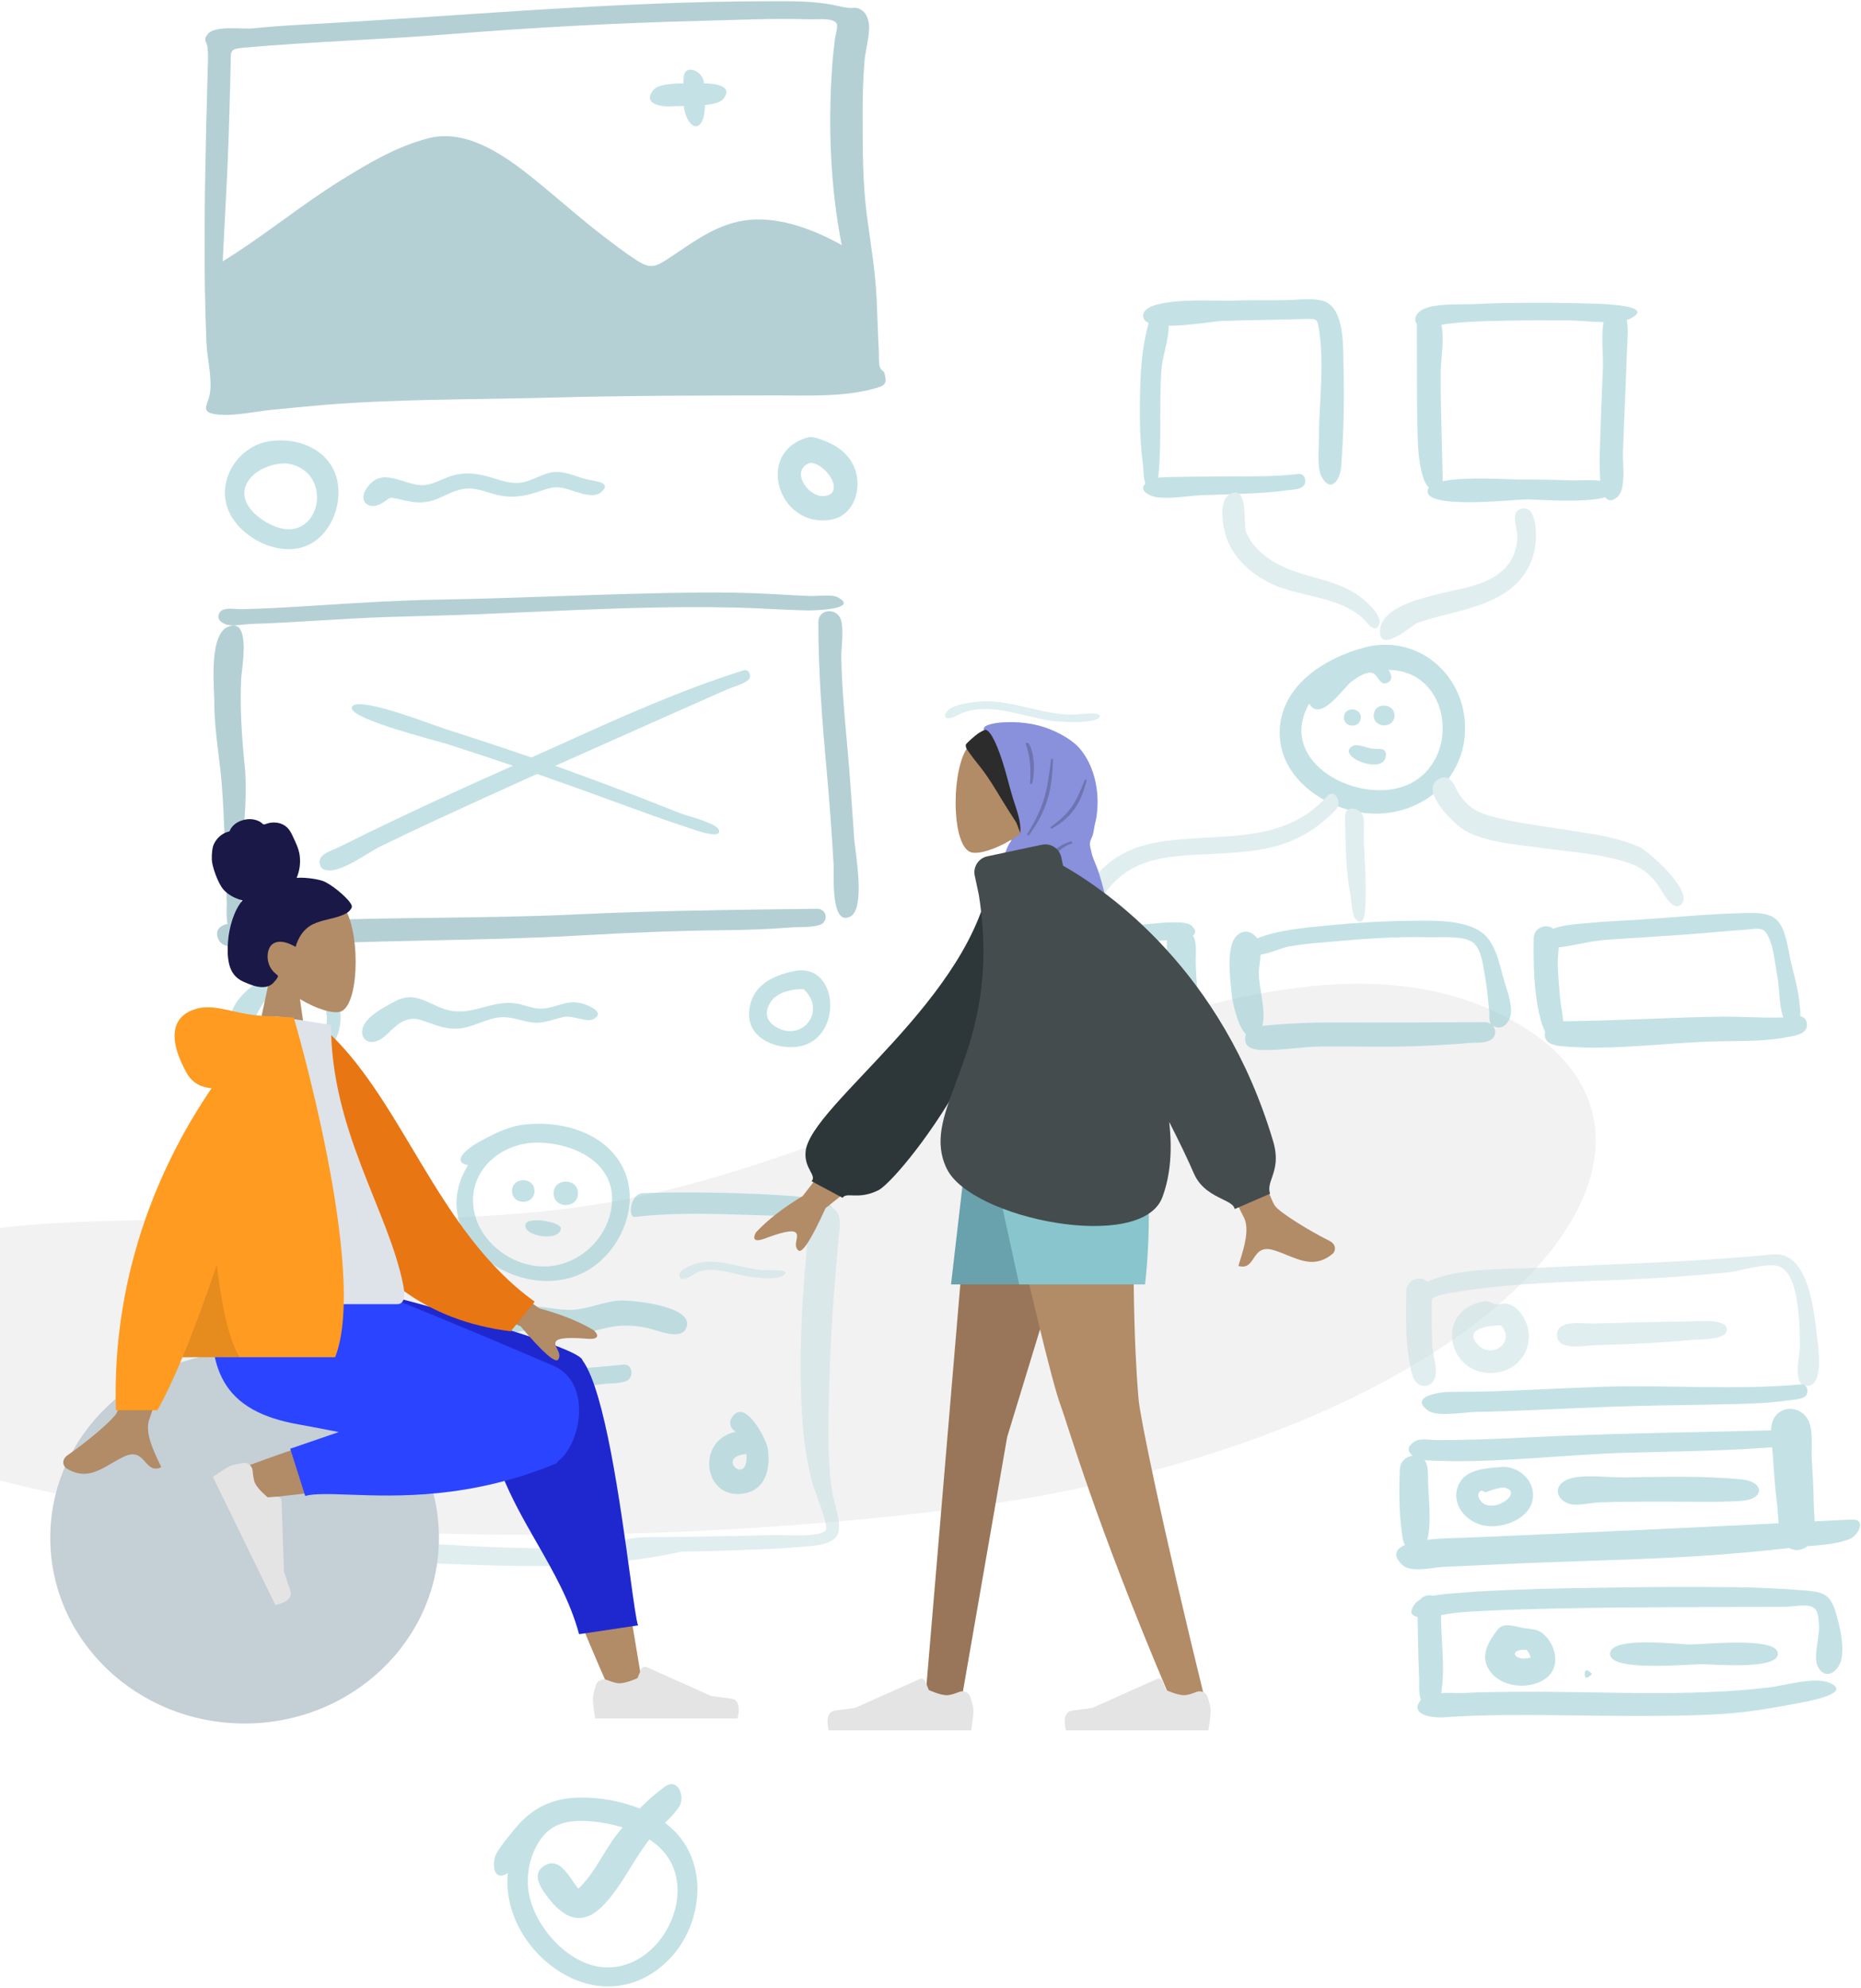 <svg width="456" height="487" viewBox="0 0 456 487" fill="none" xmlns="http://www.w3.org/2000/svg">
<path fill-rule="evenodd" clip-rule="evenodd" d="M-46.447 326.145C-35.34 283.041 77.055 307.596 150.74 294.271C224.425 280.945 311.601 218.884 369.295 249.285C426.989 279.685 365.603 353.172 233.277 369.755C100.951 386.339 -57.555 369.249 -46.447 326.145Z" fill="#F2F2F2"/>
<g opacity="0.5">
<path fill-rule="evenodd" clip-rule="evenodd" d="M54.575 64.012C55.038 54.055 55.674 44.113 56.009 34.15C56.175 29.214 56.306 24.276 56.432 19.339C56.459 18.239 56.488 17.14 56.513 16.041C56.594 12.306 56.151 12 59.91 11.668C76.679 10.188 93.515 9.698 110.304 8.358C130.553 6.743 150.907 5.628 171.213 5.128C180.236 4.906 189.298 4.445 198.323 4.725C200.322 4.787 204.247 4.267 205.035 5.821C205.375 6.493 204.661 8.804 204.571 9.578C204.288 11.999 204.024 14.428 203.861 16.861C202.901 31.208 203.473 45.917 206.251 60.047C199.734 56.372 191.5 53.211 183.904 53.838C176.16 54.478 170.367 58.952 164.168 63.071C160.662 65.4 159.481 66.012 155.983 63.756C152.968 61.811 150.116 59.588 147.272 57.405C142.883 54.037 138.741 50.386 134.485 46.855C126.66 40.363 115.878 31.122 105.07 33.843C97.348 35.787 90.218 40.031 83.516 44.184C73.558 50.355 64.544 57.912 54.575 64.012M188.779 0.304C150.306 0.304 112.121 4.033 73.756 6.051C69.749 6.262 65.756 6.572 61.764 6.957C59.103 7.214 52.596 6.135 50.852 8.409C49.688 9.926 50.688 10.153 50.852 11.595C51.058 13.411 50.936 15.563 50.883 17.486C50.755 22.118 50.62 26.75 50.515 31.383C50.118 48.893 49.869 66.4 50.578 83.905C50.733 87.723 52.124 93.009 51.363 96.719C50.812 99.405 48.97 101.039 53.218 101.535C57.398 102.024 62.509 100.781 66.693 100.384C70.901 99.983 75.108 99.548 79.321 99.201C97.638 97.692 116.133 97.92 134.499 97.418C153.029 96.912 171.567 96.88 190.104 96.87C197.86 96.865 206.723 97.301 214.291 95.167C216.953 94.415 217.384 94.045 216.727 91.404C216.603 90.902 215.799 90.717 215.563 89.811C215.242 88.578 215.407 87.079 215.332 85.796C215.087 81.604 215.001 77.404 214.804 73.21C214.474 66.201 213.266 59.399 212.372 52.461C211.341 44.449 211.394 36.313 211.373 28.248C211.361 23.775 211.476 19.316 211.835 14.855C212.066 11.994 213.475 7.722 212.76 5.054C212.404 3.725 211.822 2.672 210.439 2.1C209.563 1.738 208.826 2.021 207.96 1.929C206.933 1.821 206.292 1.676 205.062 1.398C199.789 0.203 194.151 0.304 188.779 0.304" fill="#69A1AC"/>
<path fill-rule="evenodd" clip-rule="evenodd" d="M167.487 19.352C167.484 22.141 167.049 26.255 168.335 28.881C169.965 32.211 172.005 31.17 172.545 28.041C172.855 26.247 172.847 20.941 172.271 19.352C171.456 17.104 167.487 15.573 167.487 19.352" fill="#89C5CC"/>
<path fill-rule="evenodd" clip-rule="evenodd" d="M172.166 20.429C169.548 20.521 161.924 19.893 160.153 21.998C157.115 25.608 162.404 26.247 164.675 26.045C167.303 25.811 175.423 26.382 177.183 24.275C180.127 20.75 174.224 20.354 172.166 20.429" fill="#89C5CC"/>
<path fill-rule="evenodd" clip-rule="evenodd" d="M70.583 113.579C82.091 115.578 78.511 133.125 67.621 129.06C63.827 127.644 58.236 123.552 60.334 118.731C61.9 115.129 67.006 113.236 70.583 113.579M65.818 108.124C58.334 109.384 53.217 117.483 55.783 124.548C58.259 131.363 67.648 136.354 74.573 133.905C81.183 131.566 84.481 122.771 82.252 116.337C79.924 109.615 72.338 107.026 65.818 108.124" fill="#89C5CC"/>
<path fill-rule="evenodd" clip-rule="evenodd" d="M135.816 115.632C132.951 115.87 130.475 117.876 127.592 118.231C124.896 118.563 122.662 117.64 120.138 116.903C117.087 116.012 114.289 115.621 111.171 116.412C108.789 117.017 106.439 118.638 103.964 118.834C99.094 119.218 93.434 113.662 89.632 119.947C87.809 122.959 90.456 124.9 93.182 123.495C96.024 122.03 94.629 121.506 98.155 122.371C101.096 123.092 103.474 123.484 106.42 122.473C109.089 121.558 111.432 119.883 114.333 119.694C117.174 119.51 119.645 120.804 122.36 121.362C125.699 122.049 128.653 121.529 131.817 120.483C134.826 119.487 136.027 118.943 139.064 119.831C140.986 120.393 145.187 122.18 147.058 120.74C150.294 118.251 145.962 117.887 144.256 117.533C141.509 116.964 138.667 115.398 135.816 115.632" fill="#89C5CC"/>
<path fill-rule="evenodd" clip-rule="evenodd" d="M201.384 113.959C201.407 113.977 201.43 113.995 201.452 114.012C201.43 113.995 201.406 113.977 201.384 113.959M198.571 113.371C202.754 113.64 207.277 121.26 201.735 121.531C197.834 121.721 193.469 115.049 198.571 113.371M197.984 107.136C184.758 110.829 190.804 129.477 203.562 127.323C209.357 126.344 211.321 119.631 209.405 114.661C208.582 112.527 206.978 110.727 205.061 109.499C203.647 108.592 199.601 106.686 197.984 107.136" fill="#89C5CC"/>
<path fill-rule="evenodd" clip-rule="evenodd" d="M136.276 146.065C147.915 145.666 159.555 145.266 171.206 145.158C177.52 145.1 183.8 145.21 190.105 145.572C192.902 145.732 195.696 145.887 198.495 146.005C198.977 146.026 199.644 145.993 200.38 145.957C202.112 145.872 204.227 145.768 205.222 146.294C210.788 149.238 199.448 149.561 198.07 149.538C194.983 149.486 191.899 149.334 188.815 149.181C186.12 149.048 183.425 148.915 180.727 148.848C163.42 148.423 146.008 149.201 128.671 149.975C124.697 150.152 120.727 150.33 116.763 150.492C112.554 150.665 108.347 150.777 104.14 150.889C98.125 151.048 92.111 151.208 86.097 151.546C83.801 151.675 81.504 151.812 79.209 151.948C75.919 152.144 72.63 152.34 69.339 152.513C66.763 152.649 64.186 152.781 61.607 152.846C61.142 152.857 60.537 152.922 59.876 152.992L59.876 152.992H59.876C58.277 153.163 56.353 153.368 55.313 152.943C54.063 152.432 53.051 151.717 53.739 150.202C54.321 148.92 56.434 149.074 57.974 149.186C58.395 149.217 58.773 149.244 59.065 149.238C63.989 149.143 68.902 148.866 73.817 148.566C75.615 148.455 77.412 148.342 79.21 148.229L79.21 148.229L79.21 148.229L79.21 148.229L79.21 148.229C88.567 147.641 97.915 147.053 107.295 146.893C116.959 146.728 126.617 146.397 136.276 146.065ZM197.065 222.668L200.411 222.628C202.139 222.778 202.912 224.592 201.803 225.986C200.953 227.054 197.684 227.102 195.553 227.134C194.962 227.142 194.459 227.15 194.119 227.177C188.556 227.624 183.004 227.825 177.424 227.879C165.674 227.991 153.968 228.494 142.237 229.163C130.229 229.848 118.211 230.105 106.192 230.363H106.191C97.349 230.552 88.506 230.742 79.667 231.101C74.605 231.307 69.542 231.461 64.478 231.594C63.934 231.608 63.21 231.686 62.391 231.774C59.192 232.12 54.544 232.622 53.491 230.081C52.556 227.827 53.855 226.789 55.755 226.317C55.455 224.982 55.511 223.106 55.543 222.031C55.552 221.708 55.56 221.457 55.554 221.316C55.507 219.968 55.473 218.62 55.44 217.272C55.403 215.745 55.365 214.218 55.306 212.691C55.253 211.306 55.203 209.919 55.153 208.532C54.957 203.059 54.761 197.573 54.34 192.123C54.145 189.607 53.837 187.121 53.529 184.639C53.038 180.676 52.547 176.724 52.525 172.678C52.521 171.95 52.484 171.04 52.443 170.013C52.233 164.761 51.901 156.457 55.161 153.928C60.91 150.574 59.773 160.256 59.266 164.578C59.183 165.291 59.116 165.858 59.1 166.197C58.77 173.383 59.218 180.252 59.941 187.392C60.43 192.214 60.145 197.02 59.859 201.834C59.757 203.553 59.655 205.274 59.588 206.996C59.555 207.848 59.526 208.7 59.496 209.552C59.406 212.172 59.315 214.791 59.118 217.409C59.096 217.692 59.089 218.235 59.08 218.929C59.054 220.887 59.013 224.044 58.594 225.961C59.486 225.922 60.352 225.932 61.067 225.94C61.523 225.945 61.917 225.949 62.219 225.94C63.591 225.898 64.964 225.858 66.337 225.818C70.39 225.699 74.444 225.58 78.497 225.428C88.065 225.068 97.636 224.948 107.207 224.828C118.512 224.686 129.816 224.544 141.115 224.007C159.737 223.122 178.423 222.895 197.065 222.668ZM200.519 152.42C200.509 164.729 201.461 176.7 202.573 188.96C203.261 196.543 203.812 204.155 204.251 211.757C204.272 212.109 204.268 212.696 204.265 213.432V213.433C204.242 217.637 204.194 226.695 208.349 224.528C211.486 222.892 210.28 213.405 209.613 208.155L209.613 208.155C209.467 207.004 209.346 206.056 209.303 205.44C209.212 204.127 209.122 202.815 209.032 201.502C208.614 195.408 208.197 189.318 207.647 183.231L207.531 181.947C206.895 174.917 206.259 167.891 206.146 160.827C206.137 160.243 206.193 159.43 206.257 158.511C206.44 155.851 206.685 152.31 205.58 150.898C204.026 148.911 200.522 149.498 200.519 152.42Z" fill="#69A1AC"/>
<path fill-rule="evenodd" clip-rule="evenodd" d="M136.808 182.595C151.674 175.869 166.714 169.065 182.174 164.22C183.291 163.87 183.998 165.022 183.744 165.989C183.482 166.985 181.064 167.835 179.46 168.399C178.98 168.568 178.573 168.711 178.319 168.824C176.16 169.789 173.995 170.741 171.83 171.694C169.613 172.669 167.396 173.645 165.185 174.633C160.587 176.687 155.985 178.733 151.383 180.778C146.454 182.968 141.526 185.158 136.603 187.36C136.416 187.443 136.229 187.527 136.043 187.61C142.737 189.989 149.393 192.474 156.02 195.035C158.285 195.909 160.542 196.803 162.799 197.696C164.076 198.201 165.352 198.706 166.631 199.208C167.047 199.371 167.772 199.593 168.643 199.859C171.481 200.725 175.871 202.066 176.196 203.42C176.724 205.626 170.662 203.492 168.376 202.687C168.072 202.58 167.835 202.497 167.689 202.45C164.314 201.371 160.98 200.17 157.648 198.969L157.187 198.802C154.545 197.851 151.908 196.889 149.271 195.927C144.119 194.049 138.968 192.17 133.788 190.368C133.056 190.113 132.323 189.859 131.59 189.606C123.278 193.34 114.982 197.109 106.714 200.938C102.28 202.992 97.871 205.093 93.473 207.222C92.513 207.687 91.325 208.405 90.033 209.186C86.939 211.056 83.255 213.283 80.721 213.227C79.362 213.197 78.446 212.906 78.304 211.259C78.158 209.559 80.339 208.668 81.907 208.027C82.282 207.873 82.622 207.734 82.887 207.602C87.587 205.251 92.316 202.96 97.059 200.698C106.479 196.205 115.987 191.891 125.529 187.663C125.583 187.639 125.638 187.615 125.693 187.59C120.401 185.8 115.095 184.051 109.777 182.34C109.246 182.169 108.157 181.868 106.726 181.471C99.965 179.599 85.563 175.61 86.204 173.28C86.939 170.615 100.442 175.486 106.419 177.643C107.54 178.047 108.396 178.356 108.854 178.502C116.001 180.779 123.128 183.121 130.218 185.57C132.411 184.585 134.608 183.591 136.808 182.595Z" fill="#89C5CC"/>
<path fill-rule="evenodd" clip-rule="evenodd" d="M73.108 241.133C77.459 241.896 80.529 246.071 80.052 250.443C79.406 256.349 73.519 259.057 68.08 258.286C61.909 257.411 60.611 252.194 63.601 247.176C64.263 246.065 65.024 244.735 66.228 244.15C67.055 243.748 68.109 244.104 68.775 243.779C71.111 242.643 69.706 240.832 73.108 241.133M71.126 237.275C65.816 237.953 56.004 244.098 56.501 250.246C56.932 250.959 57.58 251.25 58.445 251.121C58.237 252.453 58.305 253.77 58.649 255.074C59.153 256.766 60.16 258.153 61.508 259.255C64.285 261.524 68.081 262.081 71.539 261.683C77.996 260.941 83.084 256.528 83.447 249.812C83.801 243.257 78.079 236.397 71.126 237.275" fill="#89C5CC"/>
<path fill-rule="evenodd" clip-rule="evenodd" d="M96.846 245.275C94.463 246.537 90.694 248.477 89.297 250.875C87.821 253.408 89.349 256.179 92.459 254.981C94.928 254.03 96.498 251.008 99.132 250.039C101.456 249.184 102.392 249.62 104.849 250.471C107.38 251.348 109.592 252.196 112.328 251.981C115.767 251.71 118.745 249.716 122.111 249.263C124.945 248.881 127.282 249.983 129.996 250.422C133.145 250.931 135.204 249.739 138.15 249.118C140.154 248.696 143.686 250.414 145.148 249.771C148.434 248.326 144.957 246.56 143.138 245.976C140.073 244.993 138.187 245.86 135.272 246.676C132.107 247.561 130.74 246.895 127.714 246.083C121.593 244.438 116.864 248.415 111.062 247.692C105.691 247.022 102.476 242.293 96.846 245.275" fill="#89C5CC"/>
<path fill-rule="evenodd" clip-rule="evenodd" d="M196.935 242.336C202.827 247.86 196.208 255.719 189.712 251.305C187.426 249.751 187.389 247.255 189.168 245.022C190.796 242.98 194.371 242.184 196.935 242.336V242.336ZM194.751 237.873C189.247 238.943 184.054 241.469 183.556 247.822C183.07 254.021 189.428 256.899 194.769 256.493C206.76 255.58 205.893 235.719 194.751 237.873V237.873Z" fill="#89C5CC"/>
</g>
<path opacity="0.5" fill-rule="evenodd" clip-rule="evenodd" d="M241.292 171.802C238.799 171.839 232.643 172.519 231.728 174.733C231.033 176.413 233.097 176.044 234.203 175.433C235.699 174.606 237.011 174.111 238.865 173.86C245.928 172.901 252.714 176.339 259.709 176.774C262.359 176.939 265.556 177.046 268.086 176.402C269.888 175.943 270.123 174.943 268.067 174.791C266.32 174.662 264.387 175.069 262.596 175.058C255.185 175.01 248.597 171.698 241.292 171.802" fill="#C1DEE2"/>
<g opacity="0.5">
<path fill-rule="evenodd" clip-rule="evenodd" d="M132.032 279.913C141.044 280.105 151.268 285.093 149.843 295.659C148.799 303.399 142.098 309.682 134.336 310.224C125.994 310.806 117.174 304.404 116.041 295.91C114.766 286.357 123.22 279.722 132.032 279.913M127.613 275.612C123.959 276.157 120.468 278.076 117.251 279.794C116.023 280.451 109.798 284.452 114.681 285.446C102.916 304.419 130.603 322.043 146.17 309.712C153.161 304.174 156.841 293.675 152.322 285.457C147.649 276.957 136.566 274.267 127.613 275.612" fill="#89C5CC"/>
<path fill-rule="evenodd" clip-rule="evenodd" d="M125.459 291.762C125.459 295.306 130.96 295.306 130.96 291.762C130.96 288.218 125.459 288.218 125.459 291.762" fill="#89C5CC"/>
<path fill-rule="evenodd" clip-rule="evenodd" d="M135.657 292.329C135.657 296.171 141.621 296.171 141.621 292.329C141.621 288.488 135.657 288.488 135.657 292.329" fill="#89C5CC"/>
<path fill-rule="evenodd" clip-rule="evenodd" d="M128.775 299.927C127.973 302.842 137.123 304.337 137.428 300.964C137.573 299.352 129.333 297.894 128.775 299.927" fill="#89C5CC"/>
<path fill-rule="evenodd" clip-rule="evenodd" d="M155.599 298.126C166.129 296.862 176.985 297.446 187.565 297.749C190.213 297.826 192.86 297.9 195.509 297.944C197.192 297.972 200.828 298.78 202.298 297.992C208.315 294.765 196.511 293.205 194.84 293.057C184.316 292.191 168.075 291.882 157.52 292.29C154.398 292.412 153.723 298.351 155.599 298.126" fill="#89C5CC"/>
<path fill-rule="evenodd" clip-rule="evenodd" d="M202.98 350.469C203.07 339.437 203.466 328.33 204.314 317.33C204.659 312.847 205.074 308.37 205.417 303.886C205.579 301.775 206.329 298.817 205.088 296.964C203.809 295.055 201.003 294.658 199.312 296.35C197.288 298.97 197.876 303.367 197.624 306.537C197.237 311.41 196.77 316.28 196.537 321.164C196.088 330.616 195.983 340.233 196.743 349.673C197.101 354.127 197.879 358.473 198.914 362.817C199.385 364.795 203.132 373.603 202.345 374.818C201.124 376.702 192.099 375.99 190.141 376.042C185.117 376.177 180.092 376.265 175.067 376.361C170.765 376.443 166.463 376.502 162.16 376.54C160.452 376.555 150.414 376.251 152.641 378.784C127.741 380.519 102.366 377.622 77.618 376.629C76.368 376.578 74.323 376.223 72.435 376.121C72.209 375.209 72.023 374.395 71.977 373.828C71.652 369.851 71.567 365.86 71.214 361.884C70.569 354.608 69.318 347.407 68.574 340.144C67.831 332.889 67.906 325.612 67.473 318.339C67.399 317.093 67.224 306.885 64.648 304.404C65.869 304.867 67.839 304.928 68.973 304.836C78.153 304.096 87.266 302.5 96.368 301.131C98.972 300.74 104.881 301.017 107.041 299.716C108.91 298.589 109.65 294.638 106.398 294.958C97.322 295.93 88.296 297.439 79.291 298.924C76.883 299.321 74.481 299.746 72.079 300.18C70.475 300.47 66.241 300.448 64.997 301.415C63.486 302.589 63.326 303.388 63.838 303.919C63.126 303.723 62.273 304.031 61.248 305.056C59.31 307.578 61.132 313.789 61.363 316.746C61.64 320.293 61.777 323.845 61.938 327.399C62.25 334.275 62.97 341.056 64.076 347.85C65.316 355.46 66.371 363.102 67.614 370.71C67.937 372.691 68.359 374.623 68.898 376.537C65.549 378.249 67.826 380.973 70.481 381.456C70.501 381.46 70.52 381.462 70.539 381.466C71.367 383.485 72.525 385.355 73.429 382.65C73.498 382.442 73.531 382.187 73.539 381.9C80.398 382.676 87.938 382.194 94.691 382.47C109.319 383.068 124.037 383.965 138.68 383.51C144.477 383.33 150.291 382.815 156.039 382.042C159.407 381.589 162.788 381.048 166.102 380.297C166.339 380.243 166.7 380.187 167.117 380.118C167.185 380.116 167.254 380.114 167.318 380.114C172.393 380.037 177.463 379.901 182.533 379.69C186.789 379.513 191.064 379.422 195.306 379.021C197.941 378.772 203.51 378.818 205.127 376.168C206.598 373.759 204.139 367.552 203.79 364.846C203.176 360.08 202.941 355.27 202.98 350.469" fill="#C1DEE2"/>
<path fill-rule="evenodd" clip-rule="evenodd" d="M151.556 318.614C147.501 318.961 143.752 320.865 139.66 320.889C136.225 320.908 132.844 319.882 129.39 320.034C125.339 320.21 123.11 322.83 119.562 323.707C116.737 324.404 114.957 322.241 112.472 321.285C109.335 320.077 107.017 320.701 104.328 322.528C102.352 323.87 97.744 326.883 97.78 329.599C97.885 337.825 107.483 326.462 109.417 326.324C111.988 326.141 114.86 329.071 117.595 329.238C121.211 329.459 123.529 327.128 126.859 326.279C130.226 325.42 133.866 326.472 137.242 326.799C141.093 327.171 144.464 326.313 148.19 325.394C151.801 324.503 154.878 324.55 158.547 325.298C161.023 325.803 167.192 328.739 168.276 324.964C169.751 319.823 154.39 318.373 151.556 318.614" fill="#89C5CC"/>
<path fill-rule="evenodd" clip-rule="evenodd" d="M152.79 334.302C144.482 335.109 136.123 335.816 127.777 336.042C124.162 336.141 110.266 334.591 111.498 339.185C112.555 343.123 131.465 340.643 135.317 340.343C139.569 340.013 143.814 339.551 148.046 339.016C149.545 338.826 153.166 339.022 154.224 337.765C155.233 336.565 154.736 334.108 152.79 334.302" fill="#89C5CC"/>
<path fill-rule="evenodd" clip-rule="evenodd" d="M95.475 355.221C95.286 355.301 95.286 355.301 95.475 355.221ZM97.228 355.197C99.299 355.132 98.855 354.04 100.921 354.609C101.874 354.871 101.972 354.482 102.711 355.393C104.152 357.17 102.795 361.039 101.374 362.471C96.113 367.773 89.799 355.433 97.228 355.197M97.228 349.995C82.825 350.479 88.851 372.728 101.387 368.186C106.564 366.311 109.818 357.861 106.773 353.112C105.292 350.802 103.403 350.391 100.921 350.231C100.345 350.194 99.62 351.031 99.261 350.993C98.406 350.903 98.486 349.948 97.228 349.995" fill="#89C5CC"/>
<path fill-rule="evenodd" clip-rule="evenodd" d="M131.671 355.983C131.414 355.904 136.219 357.301 135.693 356.754C136.815 357.921 135.306 360.68 134.037 361.161C130.964 362.328 129.24 357.549 131.671 355.983M133.803 349.95C129.293 350.589 125.813 352.467 125.196 357.482C124.628 362.111 127.755 366.799 132.689 366.889C143.442 367.086 143.769 348.56 133.803 349.95" fill="#89C5CC"/>
<path fill-rule="evenodd" clip-rule="evenodd" d="M182.893 356.186C183.522 364.406 174.999 356.882 182.893 356.186ZM179.235 347.392C178.489 348.666 179.125 350.018 180.25 350.759C170.196 352.884 172.473 368.013 182.704 365.778C187.907 364.641 188.863 359.17 188.088 354.653C187.719 352.505 182.366 342.038 179.235 347.392" fill="#89C5CC"/>
</g>
<path opacity="0.5" fill-rule="evenodd" clip-rule="evenodd" d="M172.147 309.197C170.45 309.423 166.438 310.83 166.473 312.341C166.527 314.699 169.937 312.123 170.696 311.777C174.77 309.915 180.047 312.327 184.289 312.841C186.234 313.076 190.039 313.51 191.757 312.532C194.813 310.792 187.747 311.228 186.847 311.158C181.955 310.778 177.089 308.534 172.147 309.197" fill="#C1DEE2"/>
<g opacity="0.5">
<path fill-rule="evenodd" clip-rule="evenodd" d="M344.586 316.268C344.583 321.946 344.296 327.742 345.343 333.352C345.66 335.051 345.909 338.304 347.701 339.185C349.501 340.07 351.246 339.076 351.693 337.231C352.215 335.085 351.071 331.872 350.955 329.619C350.796 326.54 350.785 323.458 350.784 320.376C350.783 318.15 351.515 314.569 348.887 313.424C346.934 312.572 344.586 314.156 344.586 316.268" fill="#C1DEE2"/>
<path fill-rule="evenodd" clip-rule="evenodd" d="M434.353 307.287C415.541 309.176 396.457 309.568 377.576 310.553C368.849 311.008 358.301 310.427 350.079 313.805C348.552 314.433 343.084 317.925 347.523 319.347C348.907 319.79 350.313 318.299 351.449 317.8C353.341 316.969 355.532 316.712 357.55 316.387C374.706 313.632 392.651 314.112 409.984 312.824C414.425 312.494 418.868 312.155 423.3 311.719C426.467 311.407 433.122 309.125 436.044 310.292C441.037 312.287 440.921 325.247 441.019 329.704C441.071 332.009 438.833 340.283 443.281 339.444C446.84 338.773 445.551 330.177 445.274 327.826C444.546 321.662 443.304 306.38 434.353 307.287" fill="#C1DEE2"/>
<path fill-rule="evenodd" clip-rule="evenodd" d="M441.291 339.146C424.95 340.621 408.233 339.173 391.824 339.754C383.224 340.058 374.632 340.543 366.03 340.827C362.31 340.95 358.586 340.955 354.864 340.982C353.084 340.994 344.983 342.073 349.994 345.602C352.213 347.165 359.285 345.906 361.831 345.876C365.656 345.831 369.478 345.672 373.3 345.522C382.152 345.176 390.999 344.696 399.856 344.457C408.328 344.227 416.805 344.178 425.277 343.949C429.492 343.834 433.765 343.705 437.943 343.09C438.886 342.951 441.948 342.84 442.603 341.789C443.222 340.795 442.787 339.001 441.291 339.146" fill="#89C5CC"/>
<path fill-rule="evenodd" clip-rule="evenodd" d="M360.979 326.877C360.891 327.085 360.891 327.085 360.979 326.877ZM368.055 324.726C368.313 324.835 368.313 324.835 368.055 324.726ZM367.724 324.666C371.537 328.553 365.673 333.193 362.1 329.4C358.309 325.373 365.269 324.679 367.724 324.666M363.679 318.786C350.544 321.123 355.194 338.629 367.463 336.099C372.849 334.989 375.929 329.563 374.075 324.351C373.351 322.314 371.772 320.079 369.574 319.438C368.477 319.118 367.508 319.621 366.464 319.503C365.468 319.391 364.915 318.563 363.679 318.786" fill="#C1DEE2"/>
<path fill-rule="evenodd" clip-rule="evenodd" d="M413.95 323.713C406.029 323.738 398.107 324.074 390.187 324.225C387.758 324.27 381.514 323.183 381.505 327.013C381.494 331.105 388.449 329.594 390.763 329.539C398.619 329.351 406.495 329.007 414.319 328.259C416.295 328.07 423.138 328.396 423.131 325.708C423.123 322.86 415.546 323.713 413.95 323.713" fill="#C1DEE2"/>
<path fill-rule="evenodd" clip-rule="evenodd" d="M432.869 350.421C413.279 350.947 393.718 351.13 374.143 352.133C366.822 352.508 359.51 352.787 352.178 352.787C350.766 352.787 347.922 352.24 346.593 353.129C342.986 355.541 347.093 357.612 349.444 357.742C365.525 358.634 381.838 356.413 397.909 355.912C407.317 355.619 416.728 355.532 426.131 355.053C428.696 354.923 431.262 354.771 433.823 354.572C435.296 354.458 439.191 354.771 440.381 353.909C445.579 350.147 434.621 350.374 432.869 350.421" fill="#89C5CC"/>
<path fill-rule="evenodd" clip-rule="evenodd" d="M342.986 360C342.801 365.079 342.782 370.07 343.447 375.121C343.708 377.108 343.828 379.364 346.158 379.869C348.274 380.327 349.347 378.727 349.785 376.953C350.855 372.62 349.914 366.384 349.901 361.882C349.896 359.657 349.893 357.166 347.143 356.663C345.045 356.279 343.066 357.795 342.986 360" fill="#89C5CC"/>
<path fill-rule="evenodd" clip-rule="evenodd" d="M453.634 372.245C421.922 373.916 390.252 375.375 358.518 376.716C356.043 376.821 336.817 376.612 343.538 383.316C345.614 385.387 350.963 383.984 353.648 383.853C357.682 383.655 361.719 383.503 365.754 383.298C381.75 382.483 397.788 382.264 413.773 381.35C422.57 380.847 431.346 380.06 440.097 379.036C444.259 378.549 449.426 378.599 453.324 376.968C455.33 376.129 457.494 372.04 453.634 372.245" fill="#89C5CC"/>
<path fill-rule="evenodd" clip-rule="evenodd" d="M435.4 346.48C432.988 348.882 434.228 353.62 434.41 356.589C434.66 360.674 434.964 364.762 435.474 368.825C435.806 371.464 435.63 375.571 437.038 377.851C438.687 380.521 442.317 380.225 443.808 377.646C445.127 375.365 444.459 370.566 444.425 368.038C444.378 364.542 444.16 361.041 443.953 357.552C443.779 354.637 444.44 349.964 442.836 347.469C441.206 344.933 437.66 344.232 435.4 346.48" fill="#89C5CC"/>
<path fill-rule="evenodd" clip-rule="evenodd" d="M362.917 365.119C362.634 365.337 362.634 365.337 362.917 365.119ZM368.549 364.413C373.805 365.47 365.307 371.606 362.621 367.395C362.202 366.737 361.983 365.928 362.657 365.356C363.271 364.834 363.658 365.758 364.238 365.51C365.238 365.082 367.482 364.373 368.549 364.413M367.824 359.375C364.236 359.659 359.303 359.881 357.527 363.478C355.141 368.309 359.221 373.04 363.942 373.775C368.485 374.483 375.267 371.967 375.631 366.669C375.924 362.397 371.861 359.048 367.824 359.375" fill="#89C5CC"/>
<path fill-rule="evenodd" clip-rule="evenodd" d="M397.781 361.93C394.066 361.99 386.765 360.892 383.529 362.702C380.327 364.494 381.755 367.684 384.676 368.447C386.607 368.951 389.763 368.138 391.773 368.056C394.418 367.948 397.064 367.925 399.711 367.888C404.161 367.829 408.609 367.879 413.06 367.879C417.605 367.879 422.229 368.003 426.766 367.669C432.508 367.247 432.353 362.947 426.738 362.41C417.2 361.497 407.35 361.78 397.781 361.93" fill="#89C5CC"/>
<path fill-rule="evenodd" clip-rule="evenodd" d="M388.293 410.08C388.293 412.122 390.105 410.08 390.092 410.08C390.105 410.08 388.293 408.037 388.293 410.08" fill="#89C5CC"/>
<path fill-rule="evenodd" clip-rule="evenodd" d="M347.297 393.637C347.414 399.574 347.491 405.517 347.744 411.45C347.825 413.326 347.287 416.989 349.561 417.945C352.092 419.01 352.879 416.356 353.171 414.558C354.094 408.862 353.189 402.358 353.1 396.594C353.07 394.659 353.489 391.965 351.291 391C349.498 390.212 347.261 391.674 347.297 393.637" fill="#89C5CC"/>
<path fill-rule="evenodd" clip-rule="evenodd" d="M444.935 393.73C445.085 394.084 445.085 394.084 444.935 393.73ZM445.147 393.67C445.269 393.72 445.76 393.927 445.147 393.67ZM397.183 388.871C388.069 389.014 378.948 389.122 369.839 389.512C365.952 389.679 362.019 389.813 358.145 390.18C355.401 390.44 348.585 390.547 346.805 392.79C343.132 397.419 350.92 396.156 352.598 395.78C355.651 395.096 358.767 394.877 361.886 394.712C368.653 394.355 375.423 394.164 382.199 394.028C400.574 393.658 418.962 393.714 437.34 393.632C439.119 393.624 442.335 392.908 443.978 393.628C445.625 394.349 445.532 396.123 445.703 398.182C445.93 400.922 444.123 406.143 445.5 408.448C447.636 412.023 450.742 408.987 451.217 406.381C451.873 402.78 450.833 398.456 449.815 395.013C448.379 390.157 446.385 389.964 441.688 389.584C436.199 389.141 430.731 388.872 425.224 388.821C415.879 388.735 406.528 388.726 397.183 388.871" fill="#89C5CC"/>
<path fill-rule="evenodd" clip-rule="evenodd" d="M433.234 413.414C413.464 415.71 393.132 414.357 373.257 414.438C368.424 414.458 363.587 414.497 358.758 414.731C356.208 414.854 350.163 414.151 348.415 416.119C344.732 420.266 351.367 420.869 353.789 420.698C358.686 420.349 363.594 420.191 368.504 420.153C385.796 420.019 403.187 420.826 420.465 419.973C427.704 419.615 434.781 418.377 441.886 416.993C443.46 416.687 454.235 414.638 448.091 412.183C444.46 410.732 437.048 412.969 433.234 413.414" fill="#89C5CC"/>
<path fill-rule="evenodd" clip-rule="evenodd" d="M375.512 405.822C375.374 405.999 375.374 405.999 375.512 405.822ZM375.38 405.791C375.333 405.918 375.187 406.232 375.38 405.791ZM374.133 404.183C374.161 404.22 374.279 404.371 374.133 404.183ZM374.085 404.171C374.561 404.739 374.881 405.373 375.046 406.072C370.95 407.182 369.372 403.868 374.085 404.171M373.825 404.016C373.827 404.017 374.403 404.259 373.825 404.016ZM367.097 399.079C364.446 402.38 362.257 406.227 365.563 409.998C368.518 413.37 374.463 413.805 378.214 411.554C382.077 409.235 381.744 404.352 379.048 401.165C377.313 399.113 375.907 399.17 373.389 398.835C371.675 398.607 368.551 397.274 367.097 399.079" fill="#89C5CC"/>
<path fill-rule="evenodd" clip-rule="evenodd" d="M394.5 405.189C394.5 409.585 413.481 407.693 416.858 407.688C419.687 407.684 436.79 409.244 435.563 404.72C434.554 401.003 417.707 402.851 414.119 402.845C411.018 402.841 394.5 400.712 394.5 405.189" fill="#89C5CC"/>
</g>
<g opacity="0.5">
<path fill-rule="evenodd" clip-rule="evenodd" d="M146.7 446.376C156.206 447.756 166.094 452.227 166.011 463.292C165.941 472.595 158.138 482.496 148.119 481.94C139.102 481.441 130.612 471.58 129.483 463.13C128.898 458.752 129.993 454.039 132.568 450.437C135.942 445.719 141.296 445.726 146.7 446.376M142.21 440.362C135.334 440.399 130.304 442.886 126.049 448.136C124.523 450.018 122.748 452.044 121.586 454.177C120.501 456.169 120.691 461.234 124.415 458.859C123.498 468.665 129.229 478.182 137.467 483.207C146.422 488.669 156.544 487.604 163.997 479.948C170.819 472.94 173.22 461.103 168.229 452.436C163.241 443.774 151.683 440.269 142.21 440.362" fill="#89C5CC"/>
<path fill-rule="evenodd" clip-rule="evenodd" d="M162.826 437.734C158.424 440.96 154.405 445.208 151.067 449.517C147.804 453.728 145.647 458.987 141.727 462.66C139.748 460.504 137.429 454.681 133.48 456.991C130.203 458.908 132.313 462.205 133.909 464.369C138.03 469.958 142.606 472.208 147.891 466.685C152.691 461.67 155.417 454.98 159.905 449.677C161.873 447.349 164.915 445.04 166.482 442.47C167.903 440.142 166.146 435.294 162.826 437.734" fill="#89C5CC"/>
</g>
<g opacity="0.5">
<path fill-rule="evenodd" clip-rule="evenodd" d="M329.175 87.878C329.182 88.317 329.188 88.731 329.198 89.112C329.403 97.416 329.284 106.146 328.609 114.431C328.376 117.292 326.295 120.917 323.921 116.974C322.878 115.24 323.024 111.68 323.131 109.061C323.16 108.358 323.186 107.724 323.186 107.21C323.184 104.288 323.337 101.336 323.491 98.375C323.792 92.588 324.095 86.77 323.238 81.086C323.221 80.971 323.204 80.861 323.189 80.754C322.816 78.255 322.791 78.082 320.042 78.139C318.896 78.163 317.751 78.194 316.605 78.225C315.478 78.255 314.351 78.285 313.224 78.309C312.104 78.333 310.985 78.354 309.866 78.376C306.356 78.443 302.846 78.511 299.338 78.639C298.752 78.661 297.659 78.798 296.281 78.971C293.524 79.316 289.624 79.806 286.342 79.803C286.343 79.817 286.344 79.831 286.345 79.845C286.347 79.871 286.349 79.896 286.349 79.922C286.386 81.734 285.919 83.756 285.451 85.788C285.058 87.49 284.664 89.198 284.563 90.795C284.322 94.594 284.319 98.433 284.317 102.273C284.313 106.948 284.31 111.623 283.877 116.225C283.856 116.45 283.843 116.687 283.83 116.927C283.829 116.959 283.827 116.991 283.825 117.023C283.974 117 284.118 116.984 284.257 116.975C286.623 116.825 289.008 116.812 291.39 116.798C292.704 116.791 294.016 116.784 295.324 116.753C297.671 116.699 300.048 116.702 302.434 116.704C307.701 116.71 313.015 116.716 318.167 116.109C319.689 115.912 320.221 117.863 319.538 118.875C318.927 119.781 317.244 119.928 316.012 120.035C315.699 120.063 315.415 120.087 315.185 120.121C311.862 120.613 308.495 120.785 305.142 120.934C301.621 121.09 298.096 121.206 294.573 121.304C293.734 121.328 292.615 121.441 291.374 121.566C288.098 121.897 283.972 122.314 281.925 121.388C279.724 120.392 279.776 119.287 280.674 118.431C280.28 117.564 280.218 116.299 280.169 115.309C280.151 114.931 280.134 114.593 280.102 114.333C279.614 110.392 279.319 106.501 279.312 102.526C279.298 94.74 279.314 86.653 281.468 79.116C280.605 78.738 280.085 78.181 280.087 77.379C280.097 73.335 292.683 73.541 298.665 73.639C299.735 73.656 300.593 73.67 301.131 73.656C305.489 73.542 309.848 73.527 314.207 73.551C315.128 73.556 316.153 73.496 317.215 73.433C319.474 73.3 321.901 73.158 323.852 73.611C328.978 74.801 329.101 82.965 329.175 87.878Z" fill="#89C5CC"/>
<path fill-rule="evenodd" clip-rule="evenodd" d="M361.235 74.497C365.994 74.246 370.756 74.188 375.521 74.17C380.566 74.145 385.618 74.235 390.661 74.39L390.778 74.394C393.012 74.461 405.432 74.834 399.726 77.929C399.394 78.11 399.019 78.26 398.61 78.386C398.852 79.819 398.881 81.299 398.842 82.011C398.695 84.715 398.598 87.421 398.501 90.127C398.435 91.961 398.369 93.795 398.287 95.628C398.063 100.692 397.849 105.757 397.675 110.824C397.653 111.446 397.686 112.259 397.723 113.166C397.844 116.163 398.007 120.18 396.379 121.665C394.95 122.968 393.974 122.707 393.316 121.822C389.228 123.009 380.832 122.623 376.611 122.429C375.593 122.382 374.819 122.346 374.405 122.346C373.665 122.347 372.289 122.439 370.553 122.556C363.324 123.041 349.829 123.948 349.802 120.384C349.799 120.041 349.91 119.734 350.12 119.458C349.547 118.874 349.032 118.016 348.701 116.945C347.513 113.102 347.401 108.954 347.313 104.968C347.188 99.34 347.187 93.705 347.186 88.072C347.185 85.178 347.184 82.285 347.167 79.394C346.394 78.356 346.853 77.169 347.817 76.341C349.87 74.579 354.966 74.558 358.652 74.542C359.644 74.538 360.534 74.534 361.235 74.497ZM353.491 117.895C358.078 116.916 365.807 117.231 369.947 117.4C371.032 117.444 371.87 117.478 372.342 117.477C376.571 117.46 380.801 117.519 385.027 117.688C385.465 117.705 386.113 117.689 386.877 117.669C388.412 117.631 390.412 117.58 392.111 117.769C392.088 117.538 392.073 117.328 392.064 117.146C391.873 113.384 392.011 109.59 392.147 105.817V105.817C392.176 105.015 392.205 104.214 392.231 103.415C392.322 100.594 392.442 97.775 392.563 94.955L392.563 94.955L392.563 94.953C392.639 93.178 392.714 91.403 392.783 89.628C392.813 88.849 392.768 87.79 392.718 86.6V86.6C392.616 84.177 392.49 81.207 392.924 78.926C391.359 78.897 389.756 78.786 388.285 78.684C386.869 78.586 385.575 78.497 384.558 78.496C383.268 78.496 381.979 78.492 380.689 78.489H380.689H380.689H380.689C377.115 78.478 373.543 78.466 369.969 78.537C369.631 78.544 369.292 78.55 368.952 78.557L368.952 78.557L368.952 78.557C364.032 78.652 359.07 78.748 354.191 79.396C353.905 79.434 353.562 79.507 353.181 79.596C353.716 81.832 353.454 84.983 353.225 87.742C353.113 89.082 353.009 90.33 353.008 91.336C353.001 97.592 353.166 103.823 353.331 110.049L353.331 110.049L353.331 110.049C353.394 112.404 353.456 114.757 353.509 117.111C353.516 117.392 353.509 117.653 353.491 117.895Z" fill="#89C5CC"/>
<path fill-rule="evenodd" clip-rule="evenodd" d="M301.284 121.123C298.157 122.95 299.843 130.259 300.927 132.786C302.708 136.943 306.322 140.195 310.222 142.352C318.104 146.712 329.466 145.554 335.427 153.114C335.489 153.192 337.549 155.232 338.018 152.59C338.403 150.422 334.557 147.111 333.066 146.025C328.827 142.934 323.391 141.938 318.488 140.394C313.259 138.748 307.521 135.713 305.328 130.322C304.552 128.413 306.032 118.336 301.284 121.123" fill="#C1DEE2"/>
<path fill-rule="evenodd" clip-rule="evenodd" d="M372.78 124.637C369.914 125.427 371.809 129.371 371.804 131.345C371.799 133.809 371.011 136.387 369.493 138.353C365.643 143.338 358.104 144.085 352.452 145.515C348.348 146.553 338.529 148.78 338.145 154.331C337.716 160.529 346.385 152.986 347.117 152.677C355.219 149.705 365.701 149.131 371.955 142.589C374.537 139.888 376.062 136.284 376.305 132.564C376.441 130.469 376.465 123.63 372.78 124.637" fill="#C1DEE2"/>
<path fill-rule="evenodd" clip-rule="evenodd" d="M313.561 179.616C313.494 168.148 324.469 161.211 334.394 158.601C346.322 155.458 357.434 163.817 358.84 175.84C360.324 188.529 350.761 198.744 338.149 199.304C327.055 199.796 313.632 191.853 313.561 179.616ZM340.207 164.115C340.852 164.992 341.435 166.392 340.135 167.154C338.885 167.883 338.26 167.007 337.632 166.125C337.234 165.568 336.835 165.009 336.276 164.851C334.826 164.443 332.496 165.968 331.288 166.857C330.798 167.218 330.1 167.995 329.284 168.904C326.688 171.795 322.898 176.017 320.802 172.384C312.446 186.813 333.278 197.612 345.124 192.151C358.134 186.154 355.602 164.229 340.207 164.115Z" fill="#89C5CC"/>
<path fill-rule="evenodd" clip-rule="evenodd" d="M329.289 175.777C329.289 178.409 333.446 178.409 333.446 175.777C333.446 173.174 329.289 173.063 329.289 175.777" fill="#89C5CC"/>
<path fill-rule="evenodd" clip-rule="evenodd" d="M336.603 175.283C336.603 178.507 341.697 178.507 341.697 175.283C341.697 172.095 336.603 171.959 336.603 175.283" fill="#89C5CC"/>
<path fill-rule="evenodd" clip-rule="evenodd" d="M331.369 182.796C327.203 185.247 339.117 190.115 339.587 185.14C339.79 182.993 337.711 183.572 336.325 183.414C334.999 183.263 332.627 182.064 331.369 182.796" fill="#89C5CC"/>
<path fill-rule="evenodd" clip-rule="evenodd" d="M329.562 200.181C329.743 206.44 329.656 212.695 330.843 218.867C331.069 220.039 331.225 224.291 332.152 225.162C334.431 227.304 334.468 223.198 334.557 221.625C334.873 215.99 334.281 210.179 334.151 204.532C334.122 203.316 334.445 200.799 333.871 199.622C332.961 197.754 329.473 197.2 329.562 200.181" fill="#C1DEE2"/>
<path fill-rule="evenodd" clip-rule="evenodd" d="M325.106 195.106C315.973 205.357 303.396 204.602 290.726 205.5C284.032 205.974 277.263 206.948 271.876 211.278C269.37 213.293 267.21 215.816 265.758 218.691C265.124 219.948 262.114 227.202 266.634 225.481C268.237 224.87 269.816 220.074 270.852 218.655C272.827 215.953 275.354 213.722 278.385 212.272C284.232 209.475 291.214 209.523 297.554 209.168C304.181 208.797 311.294 208.45 317.386 205.568C320.252 204.213 322.94 202.522 325.247 200.343C326.071 199.564 327.838 198.241 327.969 197.05C328.12 195.689 326.812 193.197 325.106 195.106" fill="#C1DEE2"/>
<path fill-rule="evenodd" clip-rule="evenodd" d="M279 226.569C270.421 226.856 261.852 227.203 253.285 227.746C251.53 227.857 245.676 227.502 247.167 231.1C248.362 233.983 255.501 232.076 257.862 231.936C266.789 231.406 275.753 231.222 284.662 230.419C286.663 230.239 295.709 230.31 291.973 226.764C290.196 225.076 281.455 226.486 279 226.569" fill="#89C5CC"/>
<path fill-rule="evenodd" clip-rule="evenodd" d="M241.72 230.707C239.015 234.259 240.258 242.891 240.462 247.161C240.66 251.298 239.856 258.863 245.257 259.505C243.542 259.28 246.559 259.609 247.05 259.635C248.146 259.694 249.248 259.713 250.346 259.725C252.883 259.753 255.421 259.719 257.957 259.668C263.702 259.553 269.462 259.386 275.2 259.069C277.612 258.935 290.696 259.047 291.214 256.541C291.876 253.339 279.331 255.151 277.085 255.253C271.616 255.504 266.138 255.557 260.664 255.628C257.951 255.664 255.235 255.691 252.522 255.638C251.401 255.616 246.965 256.076 246.284 255.328C245.703 254.692 246.156 248.842 246.144 247.947C246.104 245.03 246.107 242.106 246.211 239.191C246.281 237.228 247.342 233.493 246.478 231.649C245.636 229.856 243.185 229.244 241.72 230.707" fill="#89C5CC"/>
<path fill-rule="evenodd" clip-rule="evenodd" d="M285.895 230.873C286.052 237.371 286.1 243.999 287.635 250.354C288.146 252.468 288.861 256.829 290.986 257.924C293.215 259.073 295.141 257.433 295.286 255.223C295.47 252.446 293.983 248.799 293.678 245.949C293.321 242.624 293.114 239.296 292.992 235.954C292.9 233.441 293.664 229.673 291.268 228.053C289.116 226.597 285.825 228.063 285.895 230.873" fill="#89C5CC"/>
<path fill-rule="evenodd" clip-rule="evenodd" d="M302.968 229.287C300.3 231.945 301.492 240.36 301.826 243.775C302.07 246.276 304.808 258.581 308.91 252.164C310.725 249.326 308.419 241.821 308.436 238.511C308.446 236.403 309.192 233.738 308.832 231.713C308.356 229.037 305.388 226.87 302.968 229.287" fill="#89C5CC"/>
<path fill-rule="evenodd" clip-rule="evenodd" d="M321.443 227.093C329.457 226.266 337.481 225.646 345.539 225.569C345.926 225.566 346.333 225.561 346.756 225.556C352.279 225.486 360.579 225.38 364.296 229.528C366.321 231.787 367.238 235.28 368.038 238.325C368.187 238.892 368.332 239.445 368.479 239.971C368.605 240.42 368.769 240.932 368.946 241.486C369.781 244.1 370.91 247.637 369.765 249.826C369.137 251.027 368.126 252.051 366.591 251.626C366.233 251.526 365.952 251.399 365.731 251.249C366.319 251.885 366.58 252.792 366.198 253.678C365.46 255.392 363.128 255.429 361.291 255.457C360.846 255.464 360.429 255.471 360.072 255.501C353.953 256.011 347.806 256.351 341.666 256.405C338.742 256.43 335.818 256.406 332.894 256.383C329.885 256.358 326.875 256.333 323.866 256.363C321.681 256.384 319.457 256.592 317.231 256.8C314.422 257.062 311.611 257.324 308.878 257.212C306.834 257.128 304.651 256.459 305.169 253.817C305.592 251.66 307.622 251.472 309.441 251.303C309.599 251.289 309.756 251.274 309.91 251.258C315.702 250.669 321.498 250.46 327.32 250.481C339.551 250.523 351.773 250.46 364.003 250.396C364.506 250.438 364.979 250.63 365.369 250.922C364.929 250.388 364.937 249.676 364.947 248.919C364.951 248.576 364.955 248.223 364.918 247.874C364.843 247.171 364.774 246.471 364.706 245.772C364.48 243.463 364.256 241.171 363.815 238.849C363.749 238.498 363.685 238.112 363.617 237.704C363.216 235.293 362.686 232.098 360.769 230.796C358.841 229.487 355.061 229.55 352.115 229.599C351.32 229.612 350.585 229.624 349.964 229.608C342.103 229.405 334.197 229.964 326.371 230.675C325.77 230.73 325.168 230.782 324.565 230.835C321.588 231.094 318.595 231.355 315.661 231.887C315.124 231.985 314.304 232.271 313.363 232.6C310.86 233.473 307.503 234.644 306.362 233.354C302.584 229.081 319.188 227.326 321.443 227.093Z" fill="#89C5CC"/>
<path fill-rule="evenodd" clip-rule="evenodd" d="M406.707 217.363C407.056 217.811 407.056 217.811 406.707 217.363ZM352.473 190.887C347.605 193.748 356.614 202.143 358.909 203.441C364.073 206.363 371.17 206.804 376.936 207.625C384.234 208.666 392.176 209.049 399.19 211.44C402.179 212.46 404.077 214.05 406.034 216.493C407.025 217.732 409.413 223.069 411.587 221.805C415.964 219.261 404.169 208.583 401.57 207.435C395.662 204.825 388.678 204.094 382.361 203.081C376.487 202.138 370.486 201.437 364.757 199.775C361.607 198.862 359.368 197.388 357.552 194.567C356.42 192.809 355.492 189.121 352.473 190.887" fill="#C1DEE2"/>
<path fill-rule="evenodd" clip-rule="evenodd" d="M427.091 223.681C421.479 223.806 415.878 224.238 410.278 224.669C407.136 224.911 403.995 225.153 400.853 225.341C399.87 225.4 398.886 225.453 397.902 225.506L397.902 225.506L397.902 225.506C395.133 225.655 392.361 225.805 389.606 226.083C389.188 226.125 388.703 226.165 388.174 226.208C385.834 226.4 382.644 226.662 380.605 227.516C378.736 226.103 375.851 227.304 375.806 229.824C375.729 234.414 375.771 238.923 376.331 243.485C376.461 244.544 377.13 249.905 378.586 252.696C378.068 255.332 380.315 256.07 382.406 256.272C390.506 257.054 398.999 256.447 407.378 255.849C411.639 255.544 415.871 255.242 420.006 255.125C421.381 255.087 422.774 255.071 424.175 255.055C428.747 255.004 433.407 254.952 437.833 254.087C438.011 254.052 438.202 254.018 438.402 253.982C440.152 253.669 442.565 253.236 442.749 251.31C442.859 250.154 442.207 249.096 441.116 248.947C441.191 247.984 441.07 246.934 440.981 246.161L440.981 246.161C440.96 245.981 440.941 245.816 440.927 245.672C440.661 242.993 439.994 240.332 439.335 237.705L439.335 237.705L439.335 237.705C439.187 237.114 439.04 236.526 438.897 235.939C438.739 235.289 438.593 234.516 438.435 233.682C437.879 230.74 437.179 227.042 435.32 225.325C433.369 223.525 430.194 223.604 427.65 223.668C427.46 223.673 427.273 223.678 427.091 223.681ZM436.966 249.235C436.301 247.493 436.106 245.138 435.921 242.899V242.899C435.805 241.494 435.692 240.134 435.47 239.002C435.302 238.151 435.165 237.255 435.026 236.344L435.026 236.344C434.688 234.131 434.337 231.832 433.506 229.893C432.394 227.296 431.404 227.395 429.062 227.63C428.627 227.674 428.144 227.722 427.606 227.759C425.219 227.921 422.834 228.127 420.45 228.334L420.45 228.334C419.306 228.433 418.162 228.532 417.018 228.626C412.122 229.028 407.223 229.338 402.324 229.647L402.324 229.647C399.462 229.828 396.599 230.009 393.737 230.208C391.491 230.364 389.298 230.791 387.115 231.216C385.386 231.553 383.662 231.889 381.922 232.088C381.897 232.683 381.847 233.281 381.799 233.849C381.734 234.624 381.674 235.346 381.687 235.937C381.744 238.559 381.975 241.165 382.207 243.774C382.243 244.175 382.278 244.576 382.313 244.978C382.355 245.459 382.459 246.078 382.574 246.763C382.751 247.824 382.956 249.046 383.001 250.172C383.213 250.17 383.424 250.171 383.631 250.171C383.899 250.172 384.162 250.173 384.415 250.169C390.583 250.061 396.747 249.874 402.912 249.637C403.699 249.607 404.486 249.576 405.273 249.546C410.773 249.332 416.273 249.118 421.778 249.054C423.965 249.03 426.18 249.098 428.403 249.167C431.262 249.255 434.132 249.344 436.966 249.235Z" fill="#89C5CC"/>
</g>
<path fill-rule="evenodd" clip-rule="evenodd" d="M73.5 244.753C77.505 247.169 81.44 248.336 83.287 247.86C87.918 246.665 88.344 229.71 84.76 223.025C81.177 216.341 62.754 213.427 61.825 226.671C61.503 231.268 63.432 235.37 66.281 238.717L61.172 262.549H76.014L73.5 244.753Z" fill="#B28B67"/>
<path fill-rule="evenodd" clip-rule="evenodd" d="M78.898 215.745C76.87 215.126 73.926 214.916 72.687 215.058C73.392 213.369 73.671 211.487 73.443 209.655C73.222 207.874 72.427 206.358 71.692 204.77C71.353 204.038 70.969 203.309 70.396 202.749C69.813 202.179 69.074 201.802 68.3 201.622C67.507 201.438 66.679 201.454 65.885 201.621C65.534 201.695 65.219 201.855 64.875 201.944C64.522 202.036 64.351 201.815 64.095 201.593C63.478 201.058 62.574 200.794 61.794 200.7C60.918 200.594 60.01 200.726 59.175 201.014C58.362 201.294 57.582 201.75 56.994 202.413C56.733 202.708 56.495 203.044 56.341 203.415C56.277 203.567 56.267 203.658 56.115 203.713C55.975 203.765 55.81 203.767 55.666 203.816C54.264 204.291 53.066 205.374 52.414 206.765C52.033 207.577 51.853 209.006 51.903 210.607C51.952 212.209 53.397 216.387 54.748 217.912C55.955 219.272 57.728 220.17 59.44 220.563C58.304 221.862 57.547 223.486 56.988 225.137C56.381 226.931 56.005 228.795 55.866 230.694C55.734 232.498 55.722 234.406 56.145 236.171C56.54 237.823 57.386 239.177 58.797 240.036C59.444 240.43 60.14 240.726 60.84 240.996C61.529 241.263 62.221 241.521 62.943 241.671C64.31 241.954 65.885 241.905 66.939 240.816C67.318 240.424 67.736 239.93 68.012 239.451C68.112 239.278 68.172 239.166 68.051 238.997C67.906 238.795 67.672 238.64 67.486 238.482C66.424 237.582 65.767 236.38 65.601 234.951C65.433 233.502 65.822 231.631 67.231 230.998C68.969 230.217 70.884 231.113 72.429 231.949C73.085 229.63 74.434 227.541 76.548 226.477C78.886 225.3 81.57 225.163 83.974 224.153C84.6 223.89 85.238 223.591 85.699 223.055C85.892 222.831 86.118 222.54 86.195 222.244C86.296 221.854 86.045 221.528 85.851 221.224C84.823 219.615 80.926 216.364 78.898 215.745Z" fill="#191847"/>
<path fill-rule="evenodd" clip-rule="evenodd" d="M59.935 422.213C86.234 422.213 107.553 401.849 107.553 376.728C107.553 351.607 86.234 331.242 59.935 331.242C33.636 331.242 12.316 351.607 12.316 376.728C12.316 401.849 33.636 422.213 59.935 422.213Z" fill="#C5CFD6"/>
<path fill-rule="evenodd" clip-rule="evenodd" d="M133.967 374.302C136.267 382.364 141.997 397.646 149.921 415.196L157.45 412.997C150.863 372.614 145.381 345.878 142.241 337.741C140.166 332.365 124.469 332.995 126.275 343.813C127.032 348.349 130.028 360.497 133.967 374.302ZM103.019 345.699C90.74 348.245 65.281 357.244 58.011 360.12C53.442 361.927 56.387 368.056 60.285 367.52C60.945 367.429 63.28 367.168 66.765 366.778C77.957 365.525 101.005 362.944 118.486 360.427C127.691 359.101 122.739 341.848 113.182 343.674C109.967 344.288 106.547 344.968 103.019 345.699Z" fill="#B28B67"/>
<path fill-rule="evenodd" clip-rule="evenodd" d="M142.722 333.184C141.467 329.084 84.401 314.533 84.401 314.533H79.724V318.894L119.048 338.926C118.996 339.572 119.028 340.255 119.155 340.976C118.871 355.826 125.222 366.921 131.51 377.905C135.622 385.088 139.708 392.223 141.893 400.332L156.34 398.175C155.919 397.098 155.254 392.241 154.344 385.601C152.05 368.859 148.202 340.778 142.803 333.348C142.784 333.322 142.765 333.296 142.746 333.271C142.739 333.242 142.731 333.213 142.722 333.184Z" fill="#1F28CF"/>
<path fill-rule="evenodd" clip-rule="evenodd" d="M82.992 350.823C79.394 350.102 76.08 349.459 73.245 348.961C54.931 345.747 49.591 335.937 52.749 314.533H86.491C92.003 316.117 120.648 328.138 135.51 334.532C145.347 338.764 142.246 354.019 136.675 357.988C136.645 358.232 136.545 358.397 136.366 358.472C115.247 367.231 97.237 366.577 85.672 366.158C80.828 365.982 77.115 365.847 74.777 366.462L71.114 354.9L82.992 350.823Z" fill="#2B44FF"/>
<path fill-rule="evenodd" clip-rule="evenodd" d="M61.915 360.349C61.83 359.181 60.847 358.24 59.686 358.391C58.482 358.547 57.075 358.796 56.315 359.167C54.812 359.901 52.172 361.81 52.172 361.81C53.022 363.556 67.462 393.182 67.462 393.182C67.462 393.182 72.098 392.433 71.136 389.641C70.174 386.849 69.584 384.98 69.584 384.98L68.987 367.62C68.967 367.057 68.487 366.621 67.925 366.656L65.588 366.803C65.588 366.803 63.262 364.919 62.518 363.395C62.162 362.663 61.993 361.432 61.915 360.349Z" fill="#E4E4E4"/>
<path fill-rule="evenodd" clip-rule="evenodd" d="M148.795 411.573C147.708 411.137 146.431 411.609 146.057 412.719C145.669 413.87 145.277 415.244 145.277 416.09C145.277 417.764 145.834 420.976 145.834 420.976C147.775 420.976 180.714 420.976 180.714 420.976C180.714 420.976 182.074 416.478 179.145 416.119C176.215 415.761 174.278 415.472 174.278 415.472L158.425 408.399C157.91 408.17 157.307 408.41 157.093 408.932L156.2 411.098C156.2 411.098 153.488 412.364 151.793 412.364C150.98 412.364 149.802 411.976 148.795 411.573Z" fill="#E4E4E4"/>
<path fill-rule="evenodd" clip-rule="evenodd" d="M132.092 320.495L112.365 306L108.005 316.787L127.539 324.893C133.064 331.387 136.153 334.095 136.807 333.015C137.358 332.105 136.927 331.252 136.53 330.467C136.221 329.856 135.932 329.285 136.145 328.76C136.63 327.559 140.341 327.686 143.858 327.956C147.374 328.227 146.35 326.661 145.502 325.888C141.912 323.738 137.442 321.94 132.092 320.495ZM28.642 346.038C30.454 342.358 36.625 306.5 36.625 306.5L49.549 306.551C49.549 306.551 37.579 345.217 36.625 347.583C35.386 350.656 37.491 355.122 38.919 358.15C39.139 358.618 39.344 359.052 39.517 359.441C37.537 360.328 36.586 359.256 35.582 358.126C34.45 356.849 33.251 355.499 30.429 356.813C29.338 357.32 28.307 357.92 27.299 358.507C23.817 360.532 20.619 362.392 16.268 359.706C15.578 359.28 14.822 357.676 16.648 356.423C21.198 353.301 27.756 347.836 28.642 346.038Z" fill="#B28B67"/>
<path fill-rule="evenodd" clip-rule="evenodd" d="M73.352 252.234L78.699 251.316C98.54 268.468 106.689 301.419 131.01 318.874L125.156 326.135C82.965 320.907 72.507 280.715 73.352 252.234Z" fill="#E87613"/>
<path fill-rule="evenodd" clip-rule="evenodd" d="M50.04 319.484C50.04 319.484 82.203 319.484 97.356 319.484C99.519 319.484 99.111 316.359 98.799 314.783C95.191 296.588 81.11 276.975 81.11 251.076L67.462 248.934C56.173 267.103 52.27 289.472 50.04 319.484Z" fill="#DDE3E9"/>
<path fill-rule="evenodd" clip-rule="evenodd" d="M51.853 266.58C49.37 266.402 47.128 265.362 45.711 262.803C40.723 253.796 42.524 248.837 47.855 247.207C50.787 246.31 53.544 246.922 56.844 247.654C59.546 248.254 62.611 248.934 66.434 248.934C66.805 248.934 67.142 248.959 67.448 249.007L71.977 249.265C71.977 249.265 90.364 311.628 82.119 332.48H44.72C42.593 337.59 40.508 342.05 38.543 345.476H28.395C27.304 310.15 40.668 282.969 51.853 266.58Z" fill="#FF9B21"/>
<path fill-rule="evenodd" clip-rule="evenodd" d="M44.72 332.48C47.51 325.774 50.371 317.947 53.124 309.863C54.149 318.765 55.856 327.706 58.698 332.48H44.72Z" fill="black" fill-opacity="0.1"/>
<path fill-rule="evenodd" clip-rule="evenodd" d="M247.819 205.703C243.808 208.12 239.868 209.288 238.018 208.811C233.379 207.616 232.953 190.647 236.542 183.958C240.131 177.268 258.581 174.352 259.511 187.606C259.834 192.206 257.902 196.312 255.048 199.662L260.165 223.512H245.301L247.819 205.703Z" fill="#B28B67"/>
<path fill-rule="evenodd" clip-rule="evenodd" d="M239.891 179.546C240.232 179.343 240.944 178.915 241.305 178.759C241.391 178.722 241.988 178.295 242.005 178.301C242.457 178.453 243.768 179.017 243.881 179.504C243.898 179.541 243.915 179.576 243.932 179.606C244.118 179.944 244.288 180.29 244.451 180.64C244.807 181.409 245.115 182.213 245.41 183.01C245.983 184.563 246.48 186.152 246.938 187.745C247.404 189.366 247.799 191.006 248.242 192.634C248.879 194.977 249.694 197.262 250.327 199.603C250.731 201.098 250.955 202.611 250.849 204.15C250.848 204.168 250.848 204.187 250.846 204.205C250.845 204.213 250.844 204.221 250.844 204.228C250.826 204.465 250.8 204.702 250.766 204.94C250.736 205.143 250.706 205.347 250.673 205.551C250.096 204.399 249.654 203.13 249.186 201.925C249.141 201.807 249.097 201.688 249.054 201.569C248.903 201.324 248.749 201.082 248.594 200.84C247.612 199.316 246.627 197.797 245.686 196.245C243.993 193.454 242.316 190.604 240.309 188.041C239.716 187.285 239.11 186.539 238.525 185.776C238.192 185.342 237.867 184.901 237.553 184.451C237.329 184.13 236.354 183.01 236.707 182.337C236.888 181.993 239.008 180.074 239.891 179.546Z" fill="#2C2C2C"/>
<path fill-rule="evenodd" clip-rule="evenodd" d="M241.198 178.815C240.867 178.927 241.028 178.238 241.348 177.995C242.834 176.872 248.514 176.464 253.457 177.49C256.768 178.178 260.619 179.889 263.264 182.088C265.648 184.071 267.288 187.249 268.132 190.32C269.019 193.545 269.153 196.907 268.659 200.214C268.551 200.94 268.318 201.632 268.188 202.343C268.041 203.144 267.966 203.914 267.706 204.693C267.546 205.17 267.275 205.638 267.138 206.117C266.983 206.665 267.078 207.171 267.191 207.727C267.376 208.635 267.605 209.54 267.931 210.406C268.42 211.707 269.013 212.926 269.385 214.276C269.88 216.073 271.951 221.919 270.438 223.512H241.627C242.353 221.533 244.53 219.204 244.971 217.086C245.231 215.838 245.354 213.113 245.382 213.014C246.031 208.538 247.299 206.401 248.093 205.625C248.886 204.85 249.944 204.611 249.999 203.938C250.224 201.156 249.117 198.489 248.306 195.892C247.339 192.797 246.63 189.625 245.633 186.54C245.192 185.174 242.917 178.238 241.198 178.815Z" fill="#8991DC"/>
<path fill-rule="evenodd" clip-rule="evenodd" d="M252.385 192.014C252.619 187.304 252.385 185.464 251.299 182.017H251.969C253.028 183.385 253.914 187.569 252.918 192.014H252.385ZM265.514 191.792C265.631 191.506 265.751 191.213 265.874 190.913L266.3 191.118C264.957 196.033 263.322 199.827 257.71 203.008L257.273 202.702C262.581 198.97 263.719 196.184 265.514 191.792ZM257.393 187.16L257.393 187.161C256.587 193.387 256.075 197.336 251.577 204.497L252.087 204.653C257.017 198.012 257.799 192.591 258.032 185.952L257.556 185.914C257.5 186.34 257.446 186.755 257.393 187.16ZM262.412 206.097L262.848 206.627C260.663 207.084 259.178 208.69 257.476 210.532C255.674 212.48 253.63 214.692 250.256 216.084L249.63 215.705C253.312 213.79 255.025 211.888 256.521 210.226C258.069 208.506 259.385 207.045 262.412 206.097Z" fill="black" fill-opacity="0.2"/>
<path fill-rule="evenodd" clip-rule="evenodd" d="M270.055 275.812L246.783 352.041L235.51 416.869H226.671L238.583 275.812H270.055Z" fill="#997659"/>
<path fill-rule="evenodd" clip-rule="evenodd" d="M278.38 275.812C276.799 317.666 278.66 339.255 279.013 343.057C279.367 346.86 284.211 371.516 295.68 418.145L286.261 414.904C268.136 372.138 261.96 349.912 259.882 344.296C257.803 338.681 252.282 315.853 243.318 275.812H278.38Z" fill="#B28B67"/>
<path fill-rule="evenodd" clip-rule="evenodd" d="M293.127 414.488C294.215 414.052 295.493 414.524 295.867 415.635C296.254 416.788 296.647 418.164 296.647 419.011C296.647 420.687 296.089 423.902 296.089 423.902C294.149 423.902 261.209 423.902 261.209 423.902C261.209 423.902 259.85 419.399 262.779 419.04C265.708 418.681 267.646 418.391 267.646 418.391L283.498 411.31C284.013 411.08 284.616 411.322 284.831 411.843L285.724 414.012C285.724 414.012 288.435 415.28 290.131 415.28C290.943 415.28 292.121 414.892 293.127 414.488Z" fill="#E4E4E4"/>
<path fill-rule="evenodd" clip-rule="evenodd" d="M234.995 414.488C236.083 414.052 237.361 414.524 237.735 415.635C238.123 416.788 238.515 418.164 238.515 419.011C238.515 420.687 237.958 423.902 237.958 423.902C236.017 423.902 203.078 423.902 203.078 423.902C203.078 423.902 201.718 419.399 204.648 419.04C207.577 418.681 209.514 418.391 209.514 418.391L225.367 411.31C225.882 411.08 226.485 411.322 226.699 411.843L227.592 414.012C227.592 414.012 230.304 415.28 231.999 415.28C232.812 415.28 233.989 414.892 234.995 414.488Z" fill="#E4E4E4"/>
<path fill-rule="evenodd" clip-rule="evenodd" d="M273.147 275.812L263.252 314.65H233.03L237.536 275.812H273.147Z" fill="#69A1AC"/>
<path fill-rule="evenodd" clip-rule="evenodd" d="M278.713 275.812C283.596 290.479 280.568 314.65 280.568 314.65H249.727L241.247 275.812H278.713Z" fill="#89C5CC"/>
<path fill-rule="evenodd" clip-rule="evenodd" d="M312.364 295.346C310.056 291.959 294.493 246.378 294.493 246.378L281.07 248.316C281.07 248.316 303.386 295.781 304.662 297.988C306.318 300.856 304.851 305.567 303.856 308.761C303.702 309.255 303.56 309.713 303.442 310.122C305.529 310.724 306.324 309.53 307.162 308.273C308.108 306.852 309.109 305.349 312.09 306.255C313.242 306.605 314.349 307.055 315.43 307.495C319.164 309.013 322.595 310.407 326.536 307.143C327.161 306.626 327.688 304.934 325.703 303.949C320.756 301.494 313.493 297.002 312.364 295.346ZM196.691 292.991L211.687 273.63L218.858 282.786L202.286 295.958C198.757 303.718 196.529 307.17 195.602 306.313C194.82 305.591 195 304.654 195.166 303.791C195.295 303.118 195.416 302.49 195.066 302.044C194.268 301.026 190.73 302.17 187.42 303.4C184.109 304.63 184.664 302.844 185.267 301.867C188.13 298.813 191.938 295.854 196.691 292.991Z" fill="#B28B67"/>
<path fill-rule="evenodd" clip-rule="evenodd" d="M248.225 214.1L242.794 213.938C238.582 244.591 198.482 270.718 197.395 282.109C196.997 286.286 200.198 287.919 198.866 289.362L206.467 293.43C207.443 291.907 210.284 294.043 215.241 291.573C220.199 289.102 253.13 249.006 248.225 214.1Z" fill="#2D3739"/>
<path fill-rule="evenodd" clip-rule="evenodd" d="M255.303 206.936C257.463 206.477 259.588 207.857 260.047 210.018L260.485 212.075C271.543 218.339 299.5 237.773 311.94 279.516C313.247 283.901 312.36 286.473 311.651 288.528C311.166 289.934 310.764 291.097 311.206 292.434L302.533 296.188C302.391 295.175 301.146 294.564 299.539 293.777C297.203 292.631 294.103 291.111 292.519 287.434C291.018 283.95 288.929 279.627 286.486 274.836C287.259 281.528 286.854 287.839 284.808 293.307C279.703 306.948 237.958 298.642 231.983 286.297C228.795 279.71 231.129 273.475 234.215 265.229C238.133 254.763 243.264 241.056 239.854 219.273L238.844 214.522C238.384 212.361 239.764 210.237 241.924 209.778L255.303 206.936Z" fill="#454C4E"/>
</svg>
